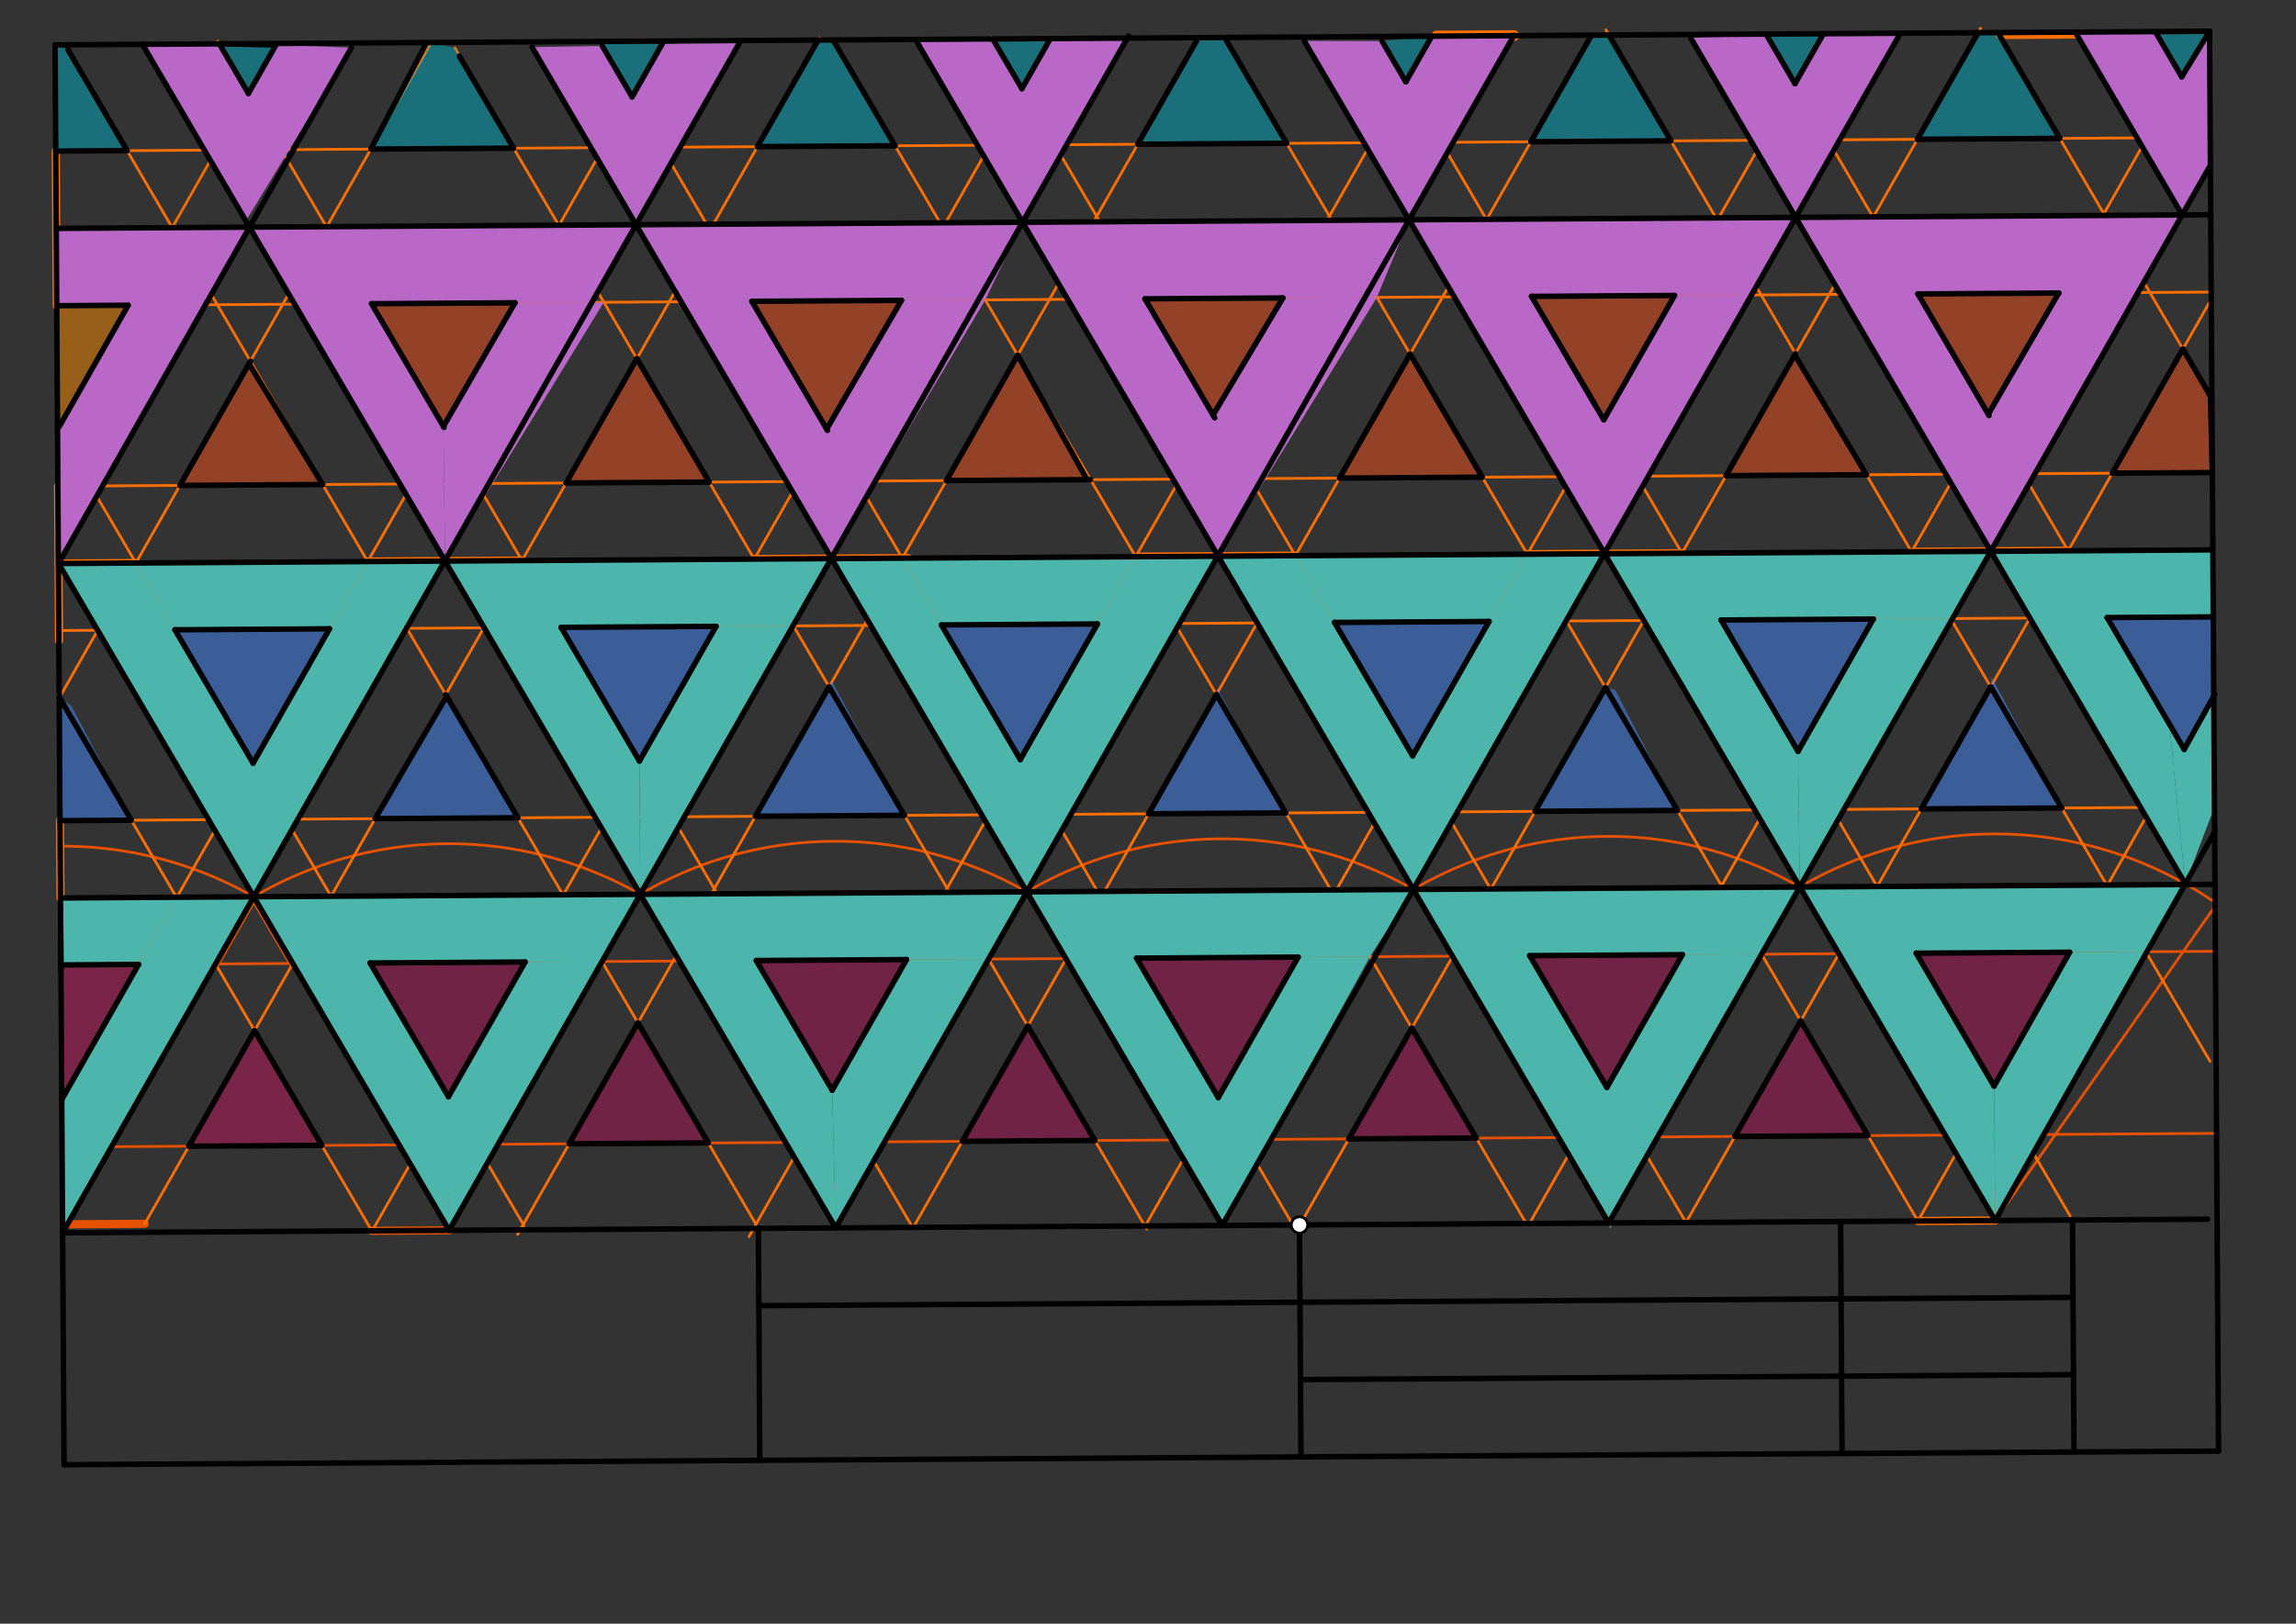 <svg xmlns="http://www.w3.org/2000/svg" class="svg--1it" height="100%" preserveAspectRatio="xMidYMid meet" viewBox="0 0 841.89 595.276" width="100%"><rect x="0" y="0" width="841.89" height="595.276" fill="#333333" stroke="none"/><defs><marker id="marker-arrow" markerHeight="16" markerUnits="userSpaceOnUse" markerWidth="24" orient="auto-start-reverse" refX="24" refY="4" viewBox="0 0 24 8"><path d="M 0 0 L 24 4 L 0 8 z" stroke="inherit"></path></marker></defs><g class="aux-layer--1FB"><g class="element--2qn"><path d="M 164.684 451.058 A 141.732 141.732 0 0 0 22.058 310.226" fill="none" stroke="#E65100" stroke-dasharray="none" stroke-linecap="round" stroke-width="1"></path></g><g class="element--2qn"><path d="M 306.414 450.161 A 141.732 141.732 0 0 0 22.955 451.955" fill="none" stroke="#E65100" stroke-dasharray="none" stroke-linecap="round" stroke-width="1"></path></g><g class="element--2qn"><path d="M 164.684 451.058 A 141.732 141.732 0 0 1 448.143 449.264" fill="none" stroke="#E65100" stroke-dasharray="none" stroke-linecap="round" stroke-width="1"></path></g><g class="element--2qn"><path d="M 306.414 450.161 A 141.732 141.732 0 0 1 589.873 448.367" fill="none" stroke="#E65100" stroke-dasharray="none" stroke-linecap="round" stroke-width="1"></path></g><g class="element--2qn"><path d="M 448.143 449.264 A 141.732 141.732 0 0 1 731.602 447.47" fill="none" stroke="#E65100" stroke-dasharray="none" stroke-linecap="round" stroke-width="1"></path></g><g class="element--2qn"><path d="M 589.873 448.367 A 141.732 141.732 0 0 1 811.785 330.599" fill="none" stroke="#E65100" stroke-dasharray="none" stroke-linecap="round" stroke-width="1"></path></g><g class="element--2qn"><line stroke="#E65100" stroke-dasharray="none" stroke-linecap="round" stroke-width="1" x1="164.684" x2="93.043" y1="451.058" y2="328.766"></line></g><g class="element--2qn"><line stroke="#E65100" stroke-dasharray="none" stroke-linecap="round" stroke-width="1" x1="22.955" x2="93.043" y1="451.955" y2="328.766"></line></g><g class="element--2qn"><line stroke="#E65100" stroke-dasharray="none" stroke-linecap="round" stroke-width="1" x1="234.772" x2="164.684" y1="327.869" y2="451.058"></line></g><g class="element--2qn"><line stroke="#E65100" stroke-dasharray="none" stroke-linecap="round" stroke-width="1" x1="234.772" x2="306.414" y1="327.869" y2="450.161"></line></g><g class="element--2qn"><line stroke="#E65100" stroke-dasharray="none" stroke-linecap="round" stroke-width="1" x1="376.502" x2="306.414" y1="326.972" y2="450.161"></line></g><g class="element--2qn"><line stroke="#E65100" stroke-dasharray="none" stroke-linecap="round" stroke-width="1" x1="448.143" x2="376.502" y1="449.264" y2="326.972"></line></g><g class="element--2qn"><line stroke="#E65100" stroke-dasharray="none" stroke-linecap="round" stroke-width="1" x1="448.143" x2="518.231" y1="449.264" y2="326.075"></line></g><g class="element--2qn"><line stroke="#E65100" stroke-dasharray="none" stroke-linecap="round" stroke-width="1" x1="518.231" x2="589.873" y1="326.075" y2="448.366"></line></g><g class="element--2qn"><line stroke="#E65100" stroke-dasharray="none" stroke-linecap="round" stroke-width="1" x1="589.873" x2="659.96" y1="448.366" y2="325.177"></line></g><g class="element--2qn"><line stroke="#E65100" stroke-dasharray="none" stroke-linecap="round" stroke-width="1" x1="731.602" x2="659.96" y1="447.47" y2="325.177"></line></g><g class="element--2qn"><line stroke="#E65100" stroke-dasharray="none" stroke-linecap="round" stroke-width="1" x1="731.602" x2="811.835" y1="447.47" y2="332.707"></line></g><g class="element--2qn"><line stroke="#E65100" stroke-dasharray="none" stroke-linecap="round" stroke-width="3" x1="93.043" x2="107.371" y1="328.766" y2="353.224"></line></g><g class="element--2qn"><line stroke="#E65100" stroke-dasharray="none" stroke-linecap="round" stroke-width="3" x1="24.724" x2="53.07" y1="448.846" y2="448.666"></line></g><g class="element--2qn"><line stroke="#E65100" stroke-dasharray="none" stroke-linecap="round" stroke-width="3" x1="93.043" x2="79.025" y1="328.766" y2="353.404"></line></g><g class="element--2qn"><line stroke="#E65100" stroke-dasharray="none" stroke-linecap="round" stroke-width="3" x1="164.684" x2="136.338" y1="451.058" y2="451.238"></line></g><g class="element--2qn"><line stroke="#E65100" stroke-dasharray="none" stroke-linecap="round" stroke-width="1" x1="24.724" x2="24.545" y1="448.846" y2="420.5"></line></g><g class="element--2qn"><line stroke="#E65100" stroke-dasharray="none" stroke-linecap="round" stroke-width="1" x1="24.545" x2="812.756" y1="420.5" y2="415.511"></line></g><g class="element--2qn"><line stroke="#E65100" stroke-dasharray="none" stroke-linecap="round" stroke-width="1" x1="79.025" x2="812.333" y1="353.404" y2="348.762"></line></g><g class="element--2qn"><line stroke="#E65100" stroke-dasharray="none" stroke-linecap="round" stroke-width="1" x1="79.025" x2="22.333" y1="353.404" y2="353.762"></line></g><g class="element--2qn"><line stroke="#FF6F00" stroke-dasharray="none" stroke-linecap="round" stroke-width="1" x1="304.929" x2="340.681" y1="204.796" y2="265.825"></line></g><g class="element--2qn"><line stroke="#FF6F00" stroke-dasharray="none" stroke-linecap="round" stroke-width="4" x1="555.097" x2="526.751" y1="13.063" y2="13.242"></line></g><g class="element--2qn"><line stroke="#FF6F00" stroke-dasharray="none" stroke-linecap="round" stroke-width="1" x1="555.097" x2="526.751" y1="13.063" y2="13.242"></line></g><g class="element--2qn"><line stroke="#FF6F00" stroke-dasharray="none" stroke-linecap="round" stroke-width="3" x1="21.47" x2="49.816" y1="206.59" y2="206.41"></line></g><g class="element--2qn"><line stroke="#FF6F00" stroke-dasharray="none" stroke-linecap="round" stroke-width="3" x1="163.199" x2="134.853" y1="205.693" y2="205.872"></line></g><g class="element--2qn"><line stroke="#FF6F00" stroke-dasharray="none" stroke-linecap="round" stroke-width="3" x1="163.064" x2="191.409" y1="205.694" y2="205.514"></line></g><g class="element--2qn"><line stroke="#FF6F00" stroke-dasharray="none" stroke-linecap="round" stroke-width="3" x1="304.929" x2="276.583" y1="204.796" y2="204.975"></line></g><g class="element--2qn"><line stroke="#FF6F00" stroke-dasharray="none" stroke-linecap="round" stroke-width="3" x1="304.793" x2="333.139" y1="204.796" y2="204.617"></line></g><g class="element--2qn"><line stroke="#FF6F00" stroke-dasharray="none" stroke-linecap="round" stroke-width="3" x1="446.657" x2="418.311" y1="203.899" y2="204.078"></line></g><g class="element--2qn"><line stroke="#FF6F00" stroke-dasharray="none" stroke-linecap="round" stroke-width="3" x1="446.657" x2="475.003" y1="203.899" y2="203.719"></line></g><g class="element--2qn"><line stroke="#FF6F00" stroke-dasharray="none" stroke-linecap="round" stroke-width="3" x1="588.387" x2="616.733" y1="203.002" y2="202.822"></line></g><g class="element--2qn"><line stroke="#FF6F00" stroke-dasharray="none" stroke-linecap="round" stroke-width="3" x1="588.387" x2="560.042" y1="203.002" y2="203.181"></line></g><g class="element--2qn"><line stroke="#FF6F00" stroke-dasharray="none" stroke-linecap="round" stroke-width="3" x1="729.982" x2="701.636" y1="202.105" y2="202.285"></line></g><g class="element--2qn"><line stroke="#FF6F00" stroke-dasharray="none" stroke-linecap="round" stroke-width="3" x1="729.982" x2="758.328" y1="202.105" y2="201.926"></line></g><g class="element--2qn"><line stroke="#FF6F00" stroke-dasharray="none" stroke-linecap="round" stroke-width="1" x1="53.07" x2="300.463" y1="448.666" y2="13.836"></line></g><g class="element--2qn"><line stroke="#FF6F00" stroke-dasharray="none" stroke-linecap="round" stroke-width="1" x1="136.338" x2="21.085" y1="451.238" y2="254.499"></line></g><g class="element--2qn"><line stroke="#FF6F00" stroke-dasharray="none" stroke-linecap="round" stroke-width="1" x1="49.816" x2="192.138" y1="206.41" y2="449.356"></line></g><g class="element--2qn"><line stroke="#FF6F00" stroke-dasharray="none" stroke-linecap="round" stroke-width="1" x1="49.816" x2="22.08" y1="206.41" y2="159.065"></line></g><g class="element--2qn"><line stroke="#FF6F00" stroke-dasharray="none" stroke-linecap="round" stroke-width="1" x1="134.853" x2="22.275" y1="205.872" y2="403.745"></line></g><g class="element--2qn"><line stroke="#FF6F00" stroke-dasharray="none" stroke-linecap="round" stroke-width="1" x1="134.853" x2="242.802" y1="205.872" y2="16.136"></line></g><g class="element--2qn"><line stroke="#FF6F00" stroke-dasharray="none" stroke-linecap="round" stroke-width="1" x1="134.853" x2="276.924" y1="205.872" y2="448.388"></line></g><g class="element--2qn"><line stroke="#FF6F00" stroke-dasharray="none" stroke-linecap="round" stroke-width="1" x1="134.853" x2="24.985" y1="205.872" y2="18.326"></line></g><g class="element--2qn"><line stroke="#FF6F00" stroke-dasharray="none" stroke-linecap="round" stroke-width="1" x1="276.583" x2="420.466" y1="204.975" y2="450.585"></line></g><g class="element--2qn"><line stroke="#FF6F00" stroke-dasharray="none" stroke-linecap="round" stroke-width="1" x1="276.583" x2="166.787" y1="204.975" y2="17.553"></line></g><g class="element--2qn"><line stroke="#FF6F00" stroke-dasharray="none" stroke-linecap="round" stroke-width="1" x1="191.409" x2="334.121" y1="205.514" y2="449.123"></line></g><g class="element--2qn"><line stroke="#FF6F00" stroke-dasharray="none" stroke-linecap="round" stroke-width="1" x1="191.409" x2="79.885" y1="205.514" y2="15.142"></line></g><g class="element--2qn"><line stroke="#FF6F00" stroke-dasharray="none" stroke-linecap="round" stroke-width="1" x1="330.849" x2="189.785" y1="204.632" y2="452.571"></line></g><g class="element--2qn"><line stroke="#FF6F00" stroke-dasharray="none" stroke-linecap="round" stroke-width="1" x1="330.849" x2="438.86" y1="204.632" y2="14.786"></line></g><g class="element--2qn"><line stroke="#FF6F00" stroke-dasharray="none" stroke-linecap="round" stroke-width="1" x1="276.583" x2="136.221" y1="204.975" y2="451.681"></line></g><g class="element--2qn"><line stroke="#FF6F00" stroke-dasharray="none" stroke-linecap="round" stroke-width="1" x1="276.583" x2="385.384" y1="204.975" y2="13.741"></line></g><g class="element--2qn"><line stroke="#FF6F00" stroke-dasharray="none" stroke-linecap="round" stroke-width="1" x1="49.816" x2="158.146" y1="206.41" y2="15.636"></line></g><g class="element--2qn"><line stroke="#FF6F00" stroke-dasharray="none" stroke-linecap="round" stroke-width="1" x1="49.816" x2="22.497" y1="206.41" y2="254.519"></line></g><g class="element--2qn"><line stroke="#FF6F00" stroke-dasharray="none" stroke-linecap="round" stroke-width="1" x1="416.436" x2="305.683" y1="204.09" y2="15.035"></line></g><g class="element--2qn"><line stroke="#FF6F00" stroke-dasharray="none" stroke-linecap="round" stroke-width="1" x1="416.436" x2="559.224" y1="204.09" y2="447.828"></line></g><g class="element--2qn"><line stroke="#FF6F00" stroke-dasharray="none" stroke-linecap="round" stroke-width="1" x1="475.003" x2="618.241" y1="203.719" y2="448.225"></line></g><g class="element--2qn"><line stroke="#FF6F00" stroke-dasharray="none" stroke-linecap="round" stroke-width="1" x1="475.003" x2="363.59" y1="203.719" y2="13.538"></line></g><g class="element--2qn"><line stroke="#FF6F00" stroke-dasharray="none" stroke-linecap="round" stroke-width="1" x1="416.436" x2="525.026" y1="204.09" y2="13.226"></line></g><g class="element--2qn"><line stroke="#FF6F00" stroke-dasharray="none" stroke-linecap="round" stroke-width="1" x1="416.436" x2="274.634" y1="204.09" y2="453.327"></line></g><g class="element--2qn"><line stroke="#FF6F00" stroke-dasharray="none" stroke-linecap="round" stroke-width="1" x1="330.849" x2="473.247" y1="204.632" y2="447.706"></line></g><g class="element--2qn"><line stroke="#FF6F00" stroke-dasharray="none" stroke-linecap="round" stroke-width="1" x1="330.849" x2="220.839" y1="204.632" y2="16.844"></line></g><g class="element--2qn"><line stroke="#FF6F00" stroke-dasharray="none" stroke-linecap="round" stroke-width="1" x1="35.812" x2="811.557" y1="231.072" y2="226.162"></line></g><g class="element--2qn"><line stroke="#FF6F00" stroke-dasharray="none" stroke-linecap="round" stroke-width="1" x1="103.609" x2="21.557" y1="230.643" y2="231.162"></line></g><g class="element--2qn"><line stroke="#FF6F00" stroke-dasharray="none" stroke-linecap="round" stroke-width="1" x1="475.003" x2="335.081" y1="203.719" y2="449.652"></line></g><g class="element--2qn"><line stroke="#FF6F00" stroke-dasharray="none" stroke-linecap="round" stroke-width="1" x1="475.003" x2="583.14" y1="203.719" y2="13.652"></line></g><g class="element--2qn"><line stroke="#FF6F00" stroke-dasharray="none" stroke-linecap="round" stroke-width="1" x1="560.042" x2="668.835" y1="203.181" y2="11.961"></line></g><g class="element--2qn"><line stroke="#FF6F00" stroke-dasharray="none" stroke-linecap="round" stroke-width="1" x1="560.042" x2="420.134" y1="203.181" y2="449.089"></line></g><g class="element--2qn"><line stroke="#FF6F00" stroke-dasharray="none" stroke-linecap="round" stroke-width="1" x1="560.042" x2="449.385" y1="203.181" y2="14.291"></line></g><g class="element--2qn"><line stroke="#FF6F00" stroke-dasharray="none" stroke-linecap="round" stroke-width="1" x1="560.042" x2="703.525" y1="203.181" y2="448.107"></line></g><g class="element--2qn"><line stroke="#FF6F00" stroke-dasharray="none" stroke-linecap="round" stroke-width="1" x1="616.733" x2="506.75" y1="202.822" y2="15.08"></line></g><g class="element--2qn"><line stroke="#FF6F00" stroke-dasharray="none" stroke-linecap="round" stroke-width="1" x1="616.733" x2="759.047" y1="202.822" y2="445.753"></line></g><g class="element--2qn"><line stroke="#FF6F00" stroke-dasharray="none" stroke-linecap="round" stroke-width="1" x1="701.078" x2="588.846" y1="202.545" y2="10.963"></line></g><g class="element--2qn"><line stroke="#FF6F00" stroke-dasharray="none" stroke-linecap="round" stroke-width="1" x1="700.929" x2="810.381" y1="202.289" y2="389.124"></line></g><g class="element--2qn"><line stroke="#FF6F00" stroke-dasharray="none" stroke-linecap="round" stroke-width="1" x1="616.733" x2="726.248" y1="202.822" y2="10.334"></line></g><g class="element--2qn"><line stroke="#FF6F00" stroke-dasharray="none" stroke-linecap="round" stroke-width="1" x1="616.733" x2="477.833" y1="202.822" y2="446.96"></line></g><g class="element--2qn"><line stroke="#FF6F00" stroke-dasharray="none" stroke-linecap="round" stroke-width="1" x1="700.929" x2="809.129" y1="202.289" y2="12.111"></line></g><g class="element--2qn"><line stroke="#FF6F00" stroke-dasharray="none" stroke-linecap="round" stroke-width="1" x1="700.929" x2="560.628" y1="202.289" y2="448.889"></line></g><g class="element--2qn"><line stroke="#FF6F00" stroke-dasharray="none" stroke-linecap="round" stroke-width="1" x1="758.328" x2="810.049" y1="201.926" y2="111.019"></line></g><g class="element--2qn"><line stroke="#FF6F00" stroke-dasharray="none" stroke-linecap="round" stroke-width="1" x1="758.328" x2="618.35" y1="201.926" y2="447.956"></line></g><g class="element--2qn"><line stroke="#FF6F00" stroke-dasharray="none" stroke-linecap="round" stroke-width="1" x1="758.328" x2="647.759" y1="201.926" y2="12.827"></line></g><g class="element--2qn"><line stroke="#FF6F00" stroke-dasharray="none" stroke-linecap="round" stroke-width="1" x1="758.328" x2="811.29" y1="201.926" y2="292.504"></line></g><g class="element--2qn"><line stroke="#FF6F00" stroke-dasharray="none" stroke-linecap="round" stroke-width="3" x1="761.455" x2="733.109" y1="12.642" y2="12.822"></line></g><g class="element--2qn"><line stroke="#FF6F00" stroke-dasharray="none" stroke-linecap="round" stroke-width="1" x1="733.109" x2="810.511" y1="12.822" y2="145.197"></line></g><g class="element--2qn"><line stroke="#FF6F00" stroke-dasharray="none" stroke-linecap="round" stroke-width="3" x1="21.47" x2="21.29" y1="206.59" y2="178.244"></line></g><g class="element--2qn"><line stroke="#FF6F00" stroke-dasharray="none" stroke-linecap="round" stroke-width="3" x1="20.624" x2="20.445" y1="83.731" y2="55.386"></line></g><g class="element--2qn"><line stroke="#FF6F00" stroke-dasharray="none" stroke-linecap="round" stroke-width="3" x1="22.178" x2="21.999" y1="329.214" y2="300.868"></line></g><g class="element--2qn"><line stroke="#FF6F00" stroke-dasharray="none" stroke-linecap="round" stroke-width="3" x1="21.47" x2="21.649" y1="206.59" y2="234.936"></line></g><g class="element--2qn"><line stroke="#FF6F00" stroke-dasharray="none" stroke-linecap="round" stroke-width="3" x1="20.624" x2="20.804" y1="83.731" y2="112.077"></line></g><g class="element--2qn"><line stroke="#FF6F00" stroke-dasharray="none" stroke-linecap="round" stroke-width="1" x1="21.999" x2="811.999" y1="300.868" y2="295.868"></line></g><g class="element--2qn"><line stroke="#FF6F00" stroke-dasharray="none" stroke-linecap="round" stroke-width="1" x1="21.29" x2="811.222" y1="178.244" y2="173.244"></line></g><g class="element--2qn"><line stroke="#FF6F00" stroke-dasharray="none" stroke-linecap="round" stroke-width="1" x1="20.804" x2="810.804" y1="112.077" y2="107.077"></line></g><g class="element--2qn"><line stroke="#FF6F00" stroke-dasharray="none" stroke-linecap="round" stroke-width="1" x1="20.445" x2="810.445" y1="55.386" y2="50.386"></line></g><g class="element--2qn"><line stroke="#FF6F00" stroke-dasharray="none" stroke-linecap="round" stroke-width="3" x1="731.602" x2="703.256" y1="447.47" y2="447.65"></line></g><g class="element--2qn"><line stroke="#FF6F00" stroke-dasharray="none" stroke-linecap="round" stroke-width="1" x1="703.257" x2="811.169" y1="447.65" y2="256.522"></line></g><g class="element--2qn"><line stroke="#EF6C00" stroke-dasharray="none" stroke-linecap="round" stroke-width="1" x1="46.988" x2="101.192" y1="111.912" y2="16.457"></line></g><g class="element--2qn"><line stroke="#EF6C00" stroke-dasharray="none" stroke-linecap="round" stroke-width="1" x1="46.988" x2="21.756" y1="111.912" y2="156.346"></line></g><g class="element--2qn"><line stroke="#EF6C00" stroke-dasharray="none" stroke-linecap="round" stroke-width="1" x1="790.361" x2="810.333" y1="11.712" y2="45.868"></line></g></g><g class="main-layer--3Vd"><g class="element--2qn"><g fill="#448aff" opacity="0.5"><path d="M 92.8 279.786 L 120.822 230.534 L 64.158 230.892 L 64.158 230.892 L 64.158 230.892 L 90.281 278.927 Z" stroke="none"></path></g></g><g class="element--2qn"><g fill="#448aff" opacity="0.5"><path d="M 163.759 255.214 L 137.575 300.137 L 189.881 299.806 L 163.759 255.214 Z" stroke="none"></path></g></g><g class="element--2qn"><g fill="#448aff" opacity="0.5"><path d="M 205.751 229.996 L 234.463 279.007 L 262.552 229.637 L 206.948 226.927 Z" stroke="none"></path></g></g><g class="element--2qn"><g fill="#448aff" opacity="0.5"><path d="M 345.191 229.114 L 374.111 278.481 L 402.405 228.751 L 345.191 229.114 Z" stroke="none"></path></g></g><g class="element--2qn"><g fill="#448aff" opacity="0.5"><path d="M 489.345 228.201 L 517.989 277.095 L 546.011 227.843 L 485.615 225.594 Z" stroke="none"></path></g></g><g class="element--2qn"><g fill="#448aff" opacity="0.5"><path d="M 631.075 227.304 L 659.293 275.471 L 686.898 226.951 L 630.281 226.927 Z" stroke="none"></path></g></g><g class="element--2qn"><g fill="#448aff" opacity="0.5"><path d="M 730.166 252.197 L 704.493 296.549 L 755.957 296.223 L 730.281 248.26 Z" stroke="none"></path></g></g><g class="element--2qn"><g fill="#448aff" opacity="0.5"><path d="M 772.643 226.408 L 800.893 274.723 L 811.741 255.206 L 811.557 226.162 L 772.643 226.408 Z" stroke="none"></path></g></g><g class="element--2qn"><g fill="#448aff" opacity="0.5"><path d="M 588.698 252.098 L 562.899 297.445 L 615.07 297.115 L 592.281 252.927 Z" stroke="none"></path></g></g><g class="element--2qn"><g fill="#448aff" opacity="0.5"><path d="M 446.041 254.625 L 421.168 298.342 L 471.464 298.023 L 446.281 252.26 Z" stroke="none"></path></g></g><g class="element--2qn"><g fill="#448aff" opacity="0.5"><path d="M 304.013 251.799 L 277.014 299.254 L 331.611 298.909 L 304.948 249.594 Z" stroke="none"></path></g></g><g class="element--2qn"><g fill="#448aff" opacity="0.5"><path d="M 21.719 255.581 L 21.999 300.868 L 48.152 300.703 L 26.281 258.927 Z" stroke="none"></path></g></g><g class="element--2qn"><g fill="#AD1457" opacity="0.5"><path d="M 135.717 353.045 L 192.544 352.685 L 192.544 352.685 L 164.442 402.079 L 135.717 353.045 Z" stroke="none"></path></g></g><g class="element--2qn"><g fill="#AD1457" opacity="0.5"><path d="M 233.925 374.989 L 208.695 419.334 L 259.715 419.012 L 233.925 374.989 Z" stroke="none"></path></g></g><g class="element--2qn"><g fill="#AD1457" opacity="0.5"><path d="M 277.311 352.149 L 305.156 399.68 L 332.397 351.8 L 277.311 352.149 Z" stroke="none"></path></g></g><g class="element--2qn"><g fill="#AD1457" opacity="0.5"><path d="M 376.881 376.184 L 352.85 418.422 L 401.444 418.114 L 376.881 376.184 Z" stroke="none"></path></g></g><g class="element--2qn"><g fill="#AD1457" opacity="0.5"><path d="M 416.75 351.266 L 446.701 402.393 L 476.003 350.891 L 416.75 351.266 Z" stroke="none"></path></g></g><g class="element--2qn"><g fill="#AD1457" opacity="0.5"><path d="M 517.683 376.918 L 494.58 417.525 L 541.298 417.229 L 517.683 376.918 Z" stroke="none"></path></g></g><g class="element--2qn"><g fill="#AD1457" opacity="0.5"><path d="M 560.905 350.354 L 589.205 398.661 L 616.89 349.999 L 560.905 350.354 Z" stroke="none"></path></g></g><g class="element--2qn"><g fill="#AD1457" opacity="0.5"><path d="M 660.272 374.273 L 636.173 416.629 L 684.904 416.32 L 660.272 374.273 Z" stroke="none"></path></g></g><g class="element--2qn"><g fill="#AD1457" opacity="0.5"><path d="M 702.635 349.457 L 731.183 398.189 L 758.899 349.101 L 702.635 349.457 Z" stroke="none"></path></g></g><g class="element--2qn"><g fill="#F4511E" opacity="0.5"><path d="M 65.97 177.961 L 91.301 133.354 L 118.308 177.63 L 65.97 177.961 Z" stroke="none"></path></g></g><g class="element--2qn"><g fill="#F4511E" opacity="0.5"><path d="M 136.244 111.347 L 188.822 111.014 L 162.591 156.321 L 136.244 111.347 Z" stroke="none"></path></g></g><g class="element--2qn"><g fill="#F4511E" opacity="0.5"><path d="M 233.534 131.491 L 207.596 177.065 L 260.038 176.733 L 233.534 131.491 Z" stroke="none"></path></g></g><g class="element--2qn"><g fill="#F4511E" opacity="0.5"><path d="M 275.684 110.464 L 303.122 157.301 L 330.551 110.117 L 275.684 110.464 Z" stroke="none"></path></g></g><g class="element--2qn"><g fill="#F4511E" opacity="0.5"><path d="M 373.173 130.241 L 347.035 176.182 L 398.583 175.856 L 373.173 130.241 Z" stroke="none"></path></g></g><g class="element--2qn"><g fill="#F4511E" opacity="0.5"><path d="M 419.838 109.552 L 444.799 152.161 L 470.405 109.232 L 420.438 109.547 Z" stroke="none"></path></g></g><g class="element--2qn"><g fill="#F4511E" opacity="0.5"><path d="M 517.056 129.805 L 491.189 175.27 L 543.496 174.939 L 517.056 129.805 Z" stroke="none"></path></g></g><g class="element--2qn"><g fill="#F4511E" opacity="0.5"><path d="M 561.568 108.655 L 588.72 152.774 L 614.01 108.323 L 561.568 108.655 Z" stroke="none"></path></g></g><g class="element--2qn"><g fill="#F4511E" opacity="0.5"><path d="M 658.112 130.093 L 632.919 174.373 L 684.384 174.047 L 658.112 130.093 Z" stroke="none"></path></g></g><g class="element--2qn"><g fill="#F4511E" opacity="0.5"><path d="M 703.266 107.758 L 729.053 151.86 L 754.898 107.431 L 703.266 107.758 Z" stroke="none"></path></g></g><g class="element--2qn"><g fill="#F4511E" opacity="0.5"><path d="M 800.421 127.941 L 774.514 173.477 L 811.222 173.244 L 810.511 145.197 L 800.421 127.941 Z" stroke="none"></path></g></g><g class="element--2qn"><g fill="#00ACC1" opacity="0.5"><path d="M 46.598 55.22 L 20.445 55.386 L 20.198 16.449 L 24.995 18.343 L 46.598 55.22 Z" stroke="none"></path></g></g><g class="element--2qn"><g fill="#00ACC1" opacity="0.5"><path d="M 80.428 16.067 L 91.084 34.258 L 101.192 16.457 L 80.428 16.067 Z" stroke="none"></path></g></g><g class="element--2qn"><g fill="#00ACC1" opacity="0.5"><path d="M 135.99 54.654 L 188.328 54.323 L 166.787 17.553 L 158.146 15.636 L 136.438 54.547 Z" stroke="none"></path></g></g><g class="element--2qn"><g fill="#00ACC1" opacity="0.5"><path d="M 231.777 35.515 L 220.423 15.181 L 242.802 16.136 L 231.777 35.515 Z" stroke="none"></path></g></g><g class="element--2qn"><g fill="#00ACC1" opacity="0.5"><path d="M 277.75 53.757 L 299.984 14.678 L 305.683 15.035 L 328.18 53.438 L 277.75 53.757 Z" stroke="none"></path></g></g><g class="element--2qn"><g fill="#00ACC1" opacity="0.5"><path d="M 364.021 14.272 L 374.705 32.51 L 385.157 14.139 L 364.021 14.272 Z" stroke="none"></path></g></g><g class="element--2qn"><g fill="#00ACC1" opacity="0.5"><path d="M 417.19 52.875 L 471.786 52.529 L 449.385 14.291 L 438.86 14.786 L 417.19 52.875 Z" stroke="none"></path></g></g><g class="element--2qn"><g fill="#00ACC1" opacity="0.5"><path d="M 506.75 15.08 L 515.487 29.993 L 525.011 13.253 L 506.75 15.08 Z" stroke="none"></path></g></g><g class="element--2qn"><g fill="#00ACC1" opacity="0.5"><path d="M 583.14 13.652 L 561.344 51.962 L 612.674 51.637 L 589.947 12.842 L 583.14 13.652 Z" stroke="none"></path></g></g><g class="element--2qn"><g fill="#00ACC1" opacity="0.5"><path d="M 647.759 12.827 L 658.191 30.668 L 668.616 12.345 L 647.759 12.827 Z" stroke="none"></path></g></g><g class="element--2qn"><g fill="#00ACC1" opacity="0.5"><path d="M 725.308 11.986 L 703.074 51.065 L 755.278 50.735 L 733.109 12.822 L 725.308 11.986 Z" stroke="none"></path></g></g><g class="element--2qn"><g fill="#00ACC1" opacity="0.5"><path d="M 790.361 11.712 L 799.989 28.177 L 810.198 11.449 L 790.361 11.712 Z" stroke="none"></path></g></g><g class="element--2qn"><g fill="#C2185B" opacity="0.5"><path d="M 93.353 377.862 L 117.985 419.909 L 69.256 420.217 L 93.353 377.862 Z" stroke="none"></path></g></g><g class="element--2qn"><g fill="#C2185B" opacity="0.5"><path d="M 50.815 353.582 L 22.333 353.762 L 23.425 401.723 L 50.815 353.582 Z" stroke="none"></path></g></g><g class="element--2qn"><g fill="#FB8C00" opacity="0.5"><path d="M 21.756 156.346 L 46.988 111.912 L 20.804 112.077 L 21.756 156.346 Z" stroke="none"></path></g></g><g class="element--2qn"><g fill="#4DB6AC" opacity="1"><path d="M 22.955 451.955 L 93.043 328.766 L 64.765 329.062 L 50.815 353.582 L 23.425 401.723 L 22.955 451.955 Z" stroke="none"></path></g></g><g class="element--2qn"><g fill="#4DB6AC" opacity="1"><path d="M 50.815 353.582 L 22.333 353.762 L 22.178 329.214 L 64.765 329.062 L 50.815 353.582 Z" stroke="none"></path></g></g><g class="element--2qn"><g fill="#4DB6AC" opacity="1"><path d="M 93.043 328.766 L 21.47 206.59 L 49.816 206.41 L 64.158 230.892 L 92.8 279.786 L 134.853 205.872 L 163.199 205.693 L 93.043 328.766 Z" stroke="none"></path></g></g><g class="element--2qn"><g fill="#4DB6AC" opacity="1"><path d="M 49.816 206.41 L 64.158 230.892 L 120.822 230.534 L 134.853 205.872 L 49.816 206.41 Z" stroke="none"></path></g></g><g class="element--2qn"><g fill="#4DB6AC" opacity="1"><path d="M 93.043 328.766 L 164.684 451.058 L 164.442 402.079 L 135.717 353.045 L 121.389 328.586 L 234.772 327.869 L 220.755 352.507 L 192.544 352.685 L 135.717 353.045 L 121.389 328.586 L 93.043 328.766 Z" stroke="none"></path></g></g><g class="element--2qn"><g fill="#4DB6AC" opacity="1"><path d="M 162.438 440.547 L 164.442 402.079 L 192.544 352.685 L 220.755 352.507 L 162.438 440.547 Z" stroke="none"></path></g></g><g class="element--2qn"><g fill="#4DB6AC" opacity="1"><path d="M 164.684 451.058 L 234.772 327.869 L 164.442 402.079 L 164.684 451.058 Z" stroke="none"></path></g></g><g class="element--2qn"><g fill="#4DB6AC" opacity="1"><path d="M 163.199 205.693 L 234.772 327.869 L 234.463 279.007 L 205.751 229.996 L 290.925 229.457 L 304.929 204.796 L 163.199 205.693 Z" stroke="none"></path></g></g><g class="element--2qn"><g fill="#4DB6AC" opacity="1"><path d="M 234.772 327.869 L 234.463 279.007 L 262.552 229.637 L 290.925 229.457 L 234.772 327.869 Z" stroke="none"></path></g></g><g class="element--2qn"><g fill="#4DB6AC" opacity="1"><path d="M 234.772 327.869 L 306.414 450.161 L 305.156 399.68 L 277.311 352.149 L 362.484 351.609 L 376.502 326.972 L 234.772 327.869 Z" stroke="none"></path></g></g><g class="element--2qn"><g fill="#4DB6AC" opacity="1"><path d="M 305.156 399.68 L 306.414 450.161 L 362.484 351.609 L 332.397 351.8 L 305.156 399.68 Z" stroke="none"></path></g></g><g class="element--2qn"><g fill="#4DB6AC" opacity="1"><path d="M 376.502 326.972 L 304.929 204.796 L 330.849 204.632 L 345.191 229.114 L 374.111 278.481 L 416.436 204.09 L 446.657 203.899 L 376.502 326.972 Z" stroke="none"></path></g></g><g class="element--2qn"><g fill="#4DB6AC" opacity="1"><path d="M 345.191 229.114 L 330.849 204.632 L 416.436 204.09 L 402.405 228.751 L 345.191 229.114 Z" stroke="none"></path></g></g><g class="element--2qn"><g fill="#4DB6AC" opacity="1"><path d="M 376.502 326.972 L 448.143 449.264 L 446.701 402.393 L 416.75 351.266 L 502.338 350.724 L 518.231 326.075 L 376.502 326.972 Z" stroke="none"></path></g></g><g class="element--2qn"><g fill="#4DB6AC" opacity="1"><path d="M 376.502 326.972 L 448.143 449.264 L 446.701 402.393 L 376.502 326.972 Z" stroke="none"></path></g></g><g class="element--2qn"><g fill="#4DB6AC" opacity="1"><path d="M 445.438 437.547 L 446.701 402.393 L 476.003 350.891 L 502.338 350.724 L 448.143 449.264 L 444.438 437.547 Z" stroke="none"></path></g></g><g class="element--2qn"><g fill="#4DB6AC" opacity="1"><path d="M 518.231 326.075 L 446.657 203.899 L 475.003 203.719 L 517.989 277.095 L 560.042 203.181 L 588.387 203.002 L 518.231 326.075 Z" stroke="none"></path></g></g><g class="element--2qn"><g fill="#4DB6AC" opacity="1"><path d="M 475.003 203.719 L 489.345 228.201 L 546.011 227.843 L 560.042 203.181 L 475.003 203.719 Z" stroke="none"></path></g></g><g class="element--2qn"><g fill="#4DB6AC" opacity="1"><path d="M 518.231 326.075 L 589.873 448.366 L 589.205 398.661 L 560.905 350.354 L 645.944 349.815 L 659.96 325.177 L 518.231 326.075 Z" stroke="none"></path></g></g><g class="element--2qn"><g fill="#4DB6AC" opacity="1"><path d="M 589.205 398.661 L 592.3 444.1 L 645.944 349.815 L 616.89 349.999 L 589.438 396.547 Z" stroke="none"></path></g></g><g class="element--2qn"><g fill="#4DB6AC" opacity="1"><path d="M 589.873 448.366 L 589.205 398.661 L 578.775 416.992 L 599.866 416.859 L 590.438 450.547 Z" stroke="none"></path></g></g><g class="element--2qn"><g fill="#4DB6AC" opacity="1"><path d="M 592.3 444.1 L 603.89 423.729 L 589.205 398.661 L 571.52 417.038 L 592.3 444.1 Z" stroke="none"></path></g></g><g class="element--2qn"><g fill="#4DB6AC" opacity="1"><path d="M 588.387 203.002 L 659.96 325.177 L 659.293 275.471 L 631.075 227.304 L 715.271 226.771 L 729.982 202.105 L 588.387 203.002 Z" stroke="none"></path></g></g><g class="element--2qn"><g fill="#4DB6AC" opacity="1"><path d="M 659.293 275.471 L 659.96 325.177 L 715.271 226.771 L 686.898 226.951 L 659.293 275.471 Z" stroke="none"></path></g></g><g class="element--2qn"><g fill="#4DB6AC" opacity="1"><path d="M 659.96 325.177 L 731.602 447.47 L 731.183 398.189 L 702.635 349.457 L 786.83 348.924 L 801.285 324.051 L 659.96 325.177 Z" stroke="none"></path></g></g><g class="element--2qn"><g fill="#4DB6AC" opacity="1"><path d="M 731.183 398.189 L 731.602 447.47 L 786.83 348.924 L 758.899 349.101 L 731.183 398.189 Z" stroke="none"></path></g></g><g class="element--2qn"><g fill="#4DB6AC" opacity="1"><path d="M 729.982 202.105 L 801.285 324.051 L 795.49 265.481 L 772.643 226.408 L 811.557 226.162 L 811.402 201.59 L 729.982 202.105 Z" stroke="none"></path></g></g><g class="element--2qn"><g fill="#4DB6AC" opacity="1"><path d="M 801.285 324.051 L 795.49 265.481 L 800.893 274.723 L 811.741 255.206 L 811.999 295.868 L 801.285 324.051 Z" stroke="none"></path></g></g><g class="element--2qn"><g fill="#BA68C8" opacity="1"><path d="M 91.489 83.283 L 21.47 206.59 L 21.756 156.346 L 46.988 111.912 L 20.804 112.077 L 20.624 83.731 L 91.489 83.283 Z" stroke="none"></path></g></g><g class="element--2qn"><g fill="#BA68C8" opacity="1"><path d="M 91.489 83.283 L 52.217 16.246 L 80.428 16.067 L 91.084 34.258 L 101.192 16.457 L 128.863 17.466 L 90.438 80.547 Z" stroke="none"></path></g></g><g class="element--2qn"><g fill="#BA68C8" opacity="1"><path d="M 91.489 83.283 L 163.199 205.693 L 162.591 156.321 L 136.244 111.347 L 217.032 110.835 L 233.218 82.386 L 91.489 83.283 Z" stroke="none"></path></g></g><g class="element--2qn"><g fill="#BA68C8" opacity="1"><path d="M 163.199 205.693 L 162.591 156.321 L 188.822 111.014 L 221.417 110.808 L 163.199 205.693 Z" stroke="none"></path></g></g><g class="element--2qn"><g fill="#BA68C8" opacity="1"><path d="M 233.218 82.386 L 195.072 17.27 L 220.839 16.844 L 231.777 35.515 L 242.802 16.136 L 271.638 14.857 L 233.218 82.386 Z" stroke="none"></path></g></g><g class="element--2qn"><g fill="#BA68C8" opacity="1"><path d="M 233.218 82.386 L 304.929 204.796 L 303.122 157.301 L 275.684 110.464 L 330.551 110.117 L 374.947 81.489 L 330.551 110.117 L 361.27 109.923 L 374.947 81.489 L 233.218 82.386 Z" stroke="none"></path></g></g><g class="element--2qn"><g fill="#BA68C8" opacity="1"><path d="M 288.384 176.553 L 303.122 157.301 L 330.551 110.117 L 361.27 109.923 L 304.929 204.796 L 288.384 176.553 Z" stroke="none"></path></g></g><g class="element--2qn"><g fill="#BA68C8" opacity="1"><path d="M 374.947 81.489 L 335.675 14.452 L 364.021 14.272 L 374.705 32.51 L 385.157 14.139 L 413.368 13.96 L 374.947 81.489 Z" stroke="none"></path></g></g><g class="element--2qn"><g fill="#BA68C8" opacity="1"><path d="M 374.947 81.489 L 446.657 203.899 L 444.799 152.161 L 419.838 109.552 L 470.405 109.232 L 504.876 109.014 L 516.677 80.592 L 374.947 81.489 Z" stroke="none"></path></g></g><g class="element--2qn"><g fill="#BA68C8" opacity="1"><path d="M 432.622 175.64 L 444.799 152.161 L 470.405 109.232 L 504.876 109.014 L 446.657 203.899 L 432.622 175.64 Z" stroke="none"></path></g></g><g class="element--2qn"><g fill="#BA68C8" opacity="1"><path d="M 516.677 80.592 L 478.257 15.008 L 506.75 15.08 L 515.487 29.993 L 525.011 13.253 L 555.097 13.063 L 516.677 80.592 Z" stroke="none"></path></g></g><g class="element--2qn"><g fill="#BA68C8" opacity="1"><path d="M 516.677 80.592 L 588.387 203.002 L 588.72 152.774 L 561.568 108.655 L 642.221 108.144 L 658.407 79.695 L 516.677 80.592 Z" stroke="none"></path></g></g><g class="element--2qn"><g fill="#BA68C8" opacity="1"><path d="M 571.842 174.759 L 588.72 152.774 L 614.01 108.323 L 631.435 108.213 L 642.221 108.144 L 588.387 203.002 L 571.842 174.759 Z" stroke="none"></path></g></g><g class="element--2qn"><g fill="#BA68C8" opacity="1"><path d="M 658.407 79.695 L 619.933 13.895 L 647.759 12.827 L 658.191 30.668 L 668.616 12.345 L 696.469 12.794 L 658.407 79.695 Z" stroke="none"></path></g></g><g class="element--2qn"><g fill="#BA68C8" opacity="1"><path d="M 658.407 79.695 L 729.982 202.105 L 729.053 151.86 L 703.266 107.758 L 783.951 107.247 L 800.137 78.798 L 658.407 79.695 Z" stroke="none"></path></g></g><g class="element--2qn"><g fill="#BA68C8" opacity="1"><path d="M 717.115 173.84 L 771.434 78.366 L 800.137 78.798 L 729.982 202.105 L 717.115 173.84 Z" stroke="none"></path></g></g><g class="element--2qn"><g fill="#BA68C8" opacity="1"><path d="M 800.137 78.798 L 761.455 12.642 L 790.361 11.712 L 799.989 28.177 L 810.198 11.449 L 810.099 61.288 L 800.137 78.798 Z" stroke="none"></path></g></g><g class="element--2qn"><line stroke="#000000" stroke-dasharray="none" stroke-linecap="round" stroke-width="2" x1="23.493" x2="813.493" y1="536.993" y2="531.993"></line></g><g class="element--2qn"><line stroke="#000000" stroke-dasharray="none" stroke-linecap="round" stroke-width="2" x1="23.493" x2="20.198" y1="536.993" y2="16.449"></line></g><g class="element--2qn"><line stroke="#000000" stroke-dasharray="none" stroke-linecap="round" stroke-width="2" x1="813.493" x2="810.198" y1="531.993" y2="11.449"></line></g><g class="element--2qn"><line stroke="#000000" stroke-dasharray="none" stroke-linecap="round" stroke-width="2" x1="20.198" x2="810.198" y1="16.449" y2="11.449"></line></g><g class="element--2qn"><line stroke="#000000" stroke-dasharray="none" stroke-linecap="round" stroke-width="2" x1="757.97" x2="22.955" y1="447.303" y2="451.955"></line></g><g class="element--2qn"><line stroke="#000000" stroke-dasharray="none" stroke-linecap="round" stroke-width="2" x1="757.97" x2="809.506" y1="447.303" y2="446.977"></line></g><g class="element--2qn"><line stroke="#000000" stroke-dasharray="none" stroke-linecap="round" stroke-width="2" x1="675.062" x2="675.448" y1="471.876" y2="532.867"></line></g><g class="element--2qn"><line stroke="#000000" stroke-dasharray="none" stroke-linecap="round" stroke-width="2" x1="675.062" x2="674.91" y1="471.876" y2="447.829"></line></g><g class="element--2qn"><line stroke="#000000" stroke-dasharray="none" stroke-linecap="round" stroke-width="2" x1="760.1" x2="760.486" y1="471.337" y2="532.329"></line></g><g class="element--2qn"><line stroke="#000000" stroke-dasharray="none" stroke-linecap="round" stroke-width="2" x1="759.948" x2="760.13" y1="447.291" y2="476.084"></line></g><g class="element--2qn"><line stroke="#000000" stroke-dasharray="none" stroke-linecap="round" stroke-width="2" x1="278.068" x2="278.247" y1="450.341" y2="478.687"></line></g><g class="element--2qn"><line stroke="#000000" stroke-dasharray="none" stroke-linecap="round" stroke-width="2" x1="278.247" x2="760.127" y1="478.687" y2="475.637"></line></g><g class="element--2qn"><line stroke="#000000" stroke-dasharray="none" stroke-linecap="round" stroke-width="2" x1="278.247" x2="278.606" y1="478.687" y2="535.378"></line></g><g class="element--2qn"><line stroke="#000000" stroke-dasharray="none" stroke-linecap="round" stroke-width="2" x1="476.489" x2="476.848" y1="449.085" y2="505.777"></line></g><g class="element--2qn"><line stroke="#000000" stroke-dasharray="none" stroke-linecap="round" stroke-width="2" x1="476.848" x2="760.307" y1="505.777" y2="503.983"></line></g><g class="element--2qn"><line stroke="#000000" stroke-dasharray="none" stroke-linecap="round" stroke-width="2" x1="476.848" x2="477.027" y1="505.777" y2="534.123"></line></g><g class="element--2qn"><line stroke="#000000" stroke-dasharray="none" stroke-linecap="round" stroke-width="2" x1="22.955" x2="271.671" y1="451.955" y2="14.799"></line></g><g class="element--2qn"><line stroke="#000000" stroke-dasharray="none" stroke-linecap="round" stroke-width="2" x1="164.684" x2="21.47" y1="451.058" y2="206.59"></line></g><g class="element--2qn"><line stroke="#000000" stroke-dasharray="none" stroke-linecap="round" stroke-width="2" x1="22.2" x2="22.352" y1="332.642" y2="356.647"></line></g><g class="element--2qn"><line stroke="#000000" stroke-dasharray="none" stroke-linecap="round" stroke-width="2" x1="164.684" x2="413.821" y1="451.058" y2="13.165"></line></g><g class="element--2qn"><line stroke="#000000" stroke-dasharray="none" stroke-linecap="round" stroke-width="2" x1="306.414" x2="52.143" y1="450.161" y2="16.118"></line></g><g class="element--2qn"><line stroke="#000000" stroke-dasharray="none" stroke-linecap="round" stroke-width="2" x1="306.414" x2="555.156" y1="450.161" y2="12.96"></line></g><g class="element--2qn"><line stroke="#000000" stroke-dasharray="none" stroke-linecap="round" stroke-width="2" x1="399.886" x2="448.143" y1="366.889" y2="449.264"></line></g><g class="element--2qn"><line stroke="#000000" stroke-dasharray="none" stroke-linecap="round" stroke-width="2" x1="448.143" x2="195.072" y1="449.264" y2="17.27"></line></g><g class="element--2qn"><line stroke="#000000" stroke-dasharray="none" stroke-linecap="round" stroke-width="2" x1="448.143" x2="696.469" y1="449.264" y2="12.794"></line></g><g class="element--2qn"><line stroke="#000000" stroke-dasharray="none" stroke-linecap="round" stroke-width="2" x1="589.873" x2="335.654" y1="448.366" y2="14.416"></line></g><g class="element--2qn"><line stroke="#000000" stroke-dasharray="none" stroke-linecap="round" stroke-width="2" x1="589.873" x2="810.099" y1="448.366" y2="61.288"></line></g><g class="element--2qn"><line stroke="#000000" stroke-dasharray="none" stroke-linecap="round" stroke-width="2" x1="731.602" x2="478.257" y1="447.47" y2="15.008"></line></g><g class="element--2qn"><line stroke="#000000" stroke-dasharray="none" stroke-linecap="round" stroke-width="2" x1="93.043" x2="812.178" y1="328.766" y2="324.214"></line></g><g class="element--2qn"><line stroke="#000000" stroke-dasharray="none" stroke-linecap="round" stroke-width="2" x1="93.043" x2="22.178" y1="328.766" y2="329.214"></line></g><g class="element--2qn"><line stroke="#000000" stroke-dasharray="none" stroke-linecap="round" stroke-width="2" x1="21.47" x2="811.402" y1="206.59" y2="201.59"></line></g><g class="element--2qn"><line stroke="#000000" stroke-dasharray="none" stroke-linecap="round" stroke-width="2" x1="233.218" x2="810.624" y1="82.386" y2="78.731"></line></g><g class="element--2qn"><line stroke="#000000" stroke-dasharray="none" stroke-linecap="round" stroke-width="2" x1="233.218" x2="20.624" y1="82.386" y2="83.731"></line></g><g class="element--2qn"><line stroke="#000000" stroke-dasharray="none" stroke-linecap="round" stroke-width="2" x1="21.47" x2="91.489" y1="206.59" y2="83.283"></line></g><g class="element--2qn"><line stroke="#000000" stroke-dasharray="none" stroke-linecap="round" stroke-width="2" x1="658.407" x2="729.982" y1="79.695" y2="202.105"></line></g><g class="element--2qn"><line stroke="#000000" stroke-dasharray="none" stroke-linecap="round" stroke-width="2" x1="91.489" x2="128.863" y1="83.283" y2="17.466"></line></g><g class="element--2qn"><line stroke="#000000" stroke-dasharray="none" stroke-linecap="round" stroke-width="2" x1="729.982" x2="801.06" y1="202.105" y2="323.666"></line></g><g class="element--2qn"><line stroke="#000000" stroke-dasharray="none" stroke-linecap="round" stroke-width="2" x1="731.602" x2="801.285" y1="447.47" y2="324.051"></line></g><g class="element--2qn"><line stroke="#000000" stroke-dasharray="none" stroke-linecap="round" stroke-width="2" x1="658.407" x2="619.933" y1="79.695" y2="13.895"></line></g><g class="element--2qn"><line stroke="#000000" stroke-dasharray="none" stroke-linecap="round" stroke-width="2" x1="800.137" x2="761.455" y1="78.798" y2="12.642"></line></g><g class="element--2qn"><line stroke="#000000" stroke-dasharray="none" stroke-linecap="round" stroke-width="2" x1="801.154" x2="812.281" y1="324.284" y2="304.576"></line></g><g class="element--2qn"><line stroke="#000000" stroke-dasharray="none" stroke-linecap="round" stroke-width="2" x1="93.353" x2="117.985" y1="377.862" y2="419.909"></line></g><g class="element--2qn"><line stroke="#000000" stroke-dasharray="none" stroke-linecap="round" stroke-width="2" x1="69.256" x2="117.985" y1="420.217" y2="419.909"></line></g><g class="element--2qn"><line stroke="#000000" stroke-dasharray="none" stroke-linecap="round" stroke-width="2" x1="93.353" x2="69.256" y1="377.862" y2="420.217"></line></g><g class="element--2qn"><line stroke="#000000" stroke-dasharray="none" stroke-linecap="round" stroke-width="2" x1="92.8" x2="64.158" y1="279.786" y2="230.892"></line></g><g class="element--2qn"><line stroke="#000000" stroke-dasharray="none" stroke-linecap="round" stroke-width="2" x1="64.158" x2="120.822" y1="230.892" y2="230.534"></line></g><g class="element--2qn"><line stroke="#000000" stroke-dasharray="none" stroke-linecap="round" stroke-width="2" x1="120.822" x2="92.8" y1="230.534" y2="279.786"></line></g><g class="element--2qn"><line stroke="#000000" stroke-dasharray="none" stroke-linecap="round" stroke-width="2" x1="205.751" x2="234.463" y1="229.996" y2="279.007"></line></g><g class="element--2qn"><line stroke="#000000" stroke-dasharray="none" stroke-linecap="round" stroke-width="2" x1="234.463" x2="262.552" y1="279.007" y2="229.637"></line></g><g class="element--2qn"><line stroke="#000000" stroke-dasharray="none" stroke-linecap="round" stroke-width="2" x1="262.552" x2="205.751" y1="229.637" y2="229.996"></line></g><g class="element--2qn"><line stroke="#000000" stroke-dasharray="none" stroke-linecap="round" stroke-width="2" x1="163.441" x2="189.881" y1="254.672" y2="299.806"></line></g><g class="element--2qn"><line stroke="#000000" stroke-dasharray="none" stroke-linecap="round" stroke-width="2" x1="189.881" x2="137.575" y1="299.806" y2="300.137"></line></g><g class="element--2qn"><line stroke="#000000" stroke-dasharray="none" stroke-linecap="round" stroke-width="2" x1="137.575" x2="163.759" y1="300.137" y2="255.214"></line></g><g class="element--2qn"><line stroke="#000000" stroke-dasharray="none" stroke-linecap="round" stroke-width="2" x1="135.717" x2="164.442" y1="353.045" y2="402.079"></line></g><g class="element--2qn"><line stroke="#000000" stroke-dasharray="none" stroke-linecap="round" stroke-width="2" x1="164.442" x2="192.544" y1="402.079" y2="352.685"></line></g><g class="element--2qn"><line stroke="#000000" stroke-dasharray="none" stroke-linecap="round" stroke-width="2" x1="192.544" x2="135.717" y1="352.685" y2="353.045"></line></g><g class="element--2qn"><line stroke="#000000" stroke-dasharray="none" stroke-linecap="round" stroke-width="2" x1="233.925" x2="208.695" y1="374.989" y2="419.334"></line></g><g class="element--2qn"><line stroke="#000000" stroke-dasharray="none" stroke-linecap="round" stroke-width="2" x1="208.695" x2="259.715" y1="419.334" y2="419.012"></line></g><g class="element--2qn"><line stroke="#000000" stroke-dasharray="none" stroke-linecap="round" stroke-width="2" x1="233.925" x2="259.715" y1="374.989" y2="419.012"></line></g><g class="element--2qn"><line stroke="#000000" stroke-dasharray="none" stroke-linecap="round" stroke-width="2" x1="21.712" x2="48.152" y1="255.569" y2="300.703"></line></g><g class="element--2qn"><line stroke="#000000" stroke-dasharray="none" stroke-linecap="round" stroke-width="2" x1="21.999" x2="48.152" y1="300.868" y2="300.703"></line></g><g class="element--2qn"><line stroke="#000000" stroke-dasharray="none" stroke-linecap="round" stroke-width="2" x1="277.311" x2="305.156" y1="352.149" y2="399.68"></line></g><g class="element--2qn"><line stroke="#000000" stroke-dasharray="none" stroke-linecap="round" stroke-width="2" x1="305.156" x2="332.397" y1="399.68" y2="351.8"></line></g><g class="element--2qn"><line stroke="#000000" stroke-dasharray="none" stroke-linecap="round" stroke-width="2" x1="277.311" x2="332.397" y1="352.149" y2="351.8"></line></g><g class="element--2qn"><line stroke="#000000" stroke-dasharray="none" stroke-linecap="round" stroke-width="2" x1="304.013" x2="277.014" y1="251.799" y2="299.254"></line></g><g class="element--2qn"><line stroke="#000000" stroke-dasharray="none" stroke-linecap="round" stroke-width="2" x1="277.014" x2="331.611" y1="299.254" y2="298.909"></line></g><g class="element--2qn"><line stroke="#000000" stroke-dasharray="none" stroke-linecap="round" stroke-width="2" x1="304.013" x2="331.611" y1="251.799" y2="298.909"></line></g><g class="element--2qn"><line stroke="#000000" stroke-dasharray="none" stroke-linecap="round" stroke-width="2" x1="345.191" x2="374.111" y1="229.114" y2="278.481"></line></g><g class="element--2qn"><line stroke="#000000" stroke-dasharray="none" stroke-linecap="round" stroke-width="2" x1="402.405" x2="345.191" y1="228.751" y2="229.114"></line></g><g class="element--2qn"><line stroke="#000000" stroke-dasharray="none" stroke-linecap="round" stroke-width="2" x1="374.111" x2="402.405" y1="278.481" y2="228.751"></line></g><g class="element--2qn"><line stroke="#000000" stroke-dasharray="none" stroke-linecap="round" stroke-width="2" x1="446.041" x2="421.168" y1="254.625" y2="298.342"></line></g><g class="element--2qn"><line stroke="#000000" stroke-dasharray="none" stroke-linecap="round" stroke-width="2" x1="421.168" x2="471.464" y1="298.342" y2="298.023"></line></g><g class="element--2qn"><line stroke="#000000" stroke-dasharray="none" stroke-linecap="round" stroke-width="2" x1="446.041" x2="471.464" y1="254.625" y2="298.023"></line></g><g class="element--2qn"><line stroke="#000000" stroke-dasharray="none" stroke-linecap="round" stroke-width="2" x1="588.698" x2="562.899" y1="252.098" y2="297.445"></line></g><g class="element--2qn"><line stroke="#000000" stroke-dasharray="none" stroke-linecap="round" stroke-width="2" x1="562.899" x2="615.07" y1="297.445" y2="297.115"></line></g><g class="element--2qn"><line stroke="#000000" stroke-dasharray="none" stroke-linecap="round" stroke-width="2" x1="588.698" x2="615.07" y1="252.098" y2="297.115"></line></g><g class="element--2qn"><line stroke="#000000" stroke-dasharray="none" stroke-linecap="round" stroke-width="2" x1="376.881" x2="352.85" y1="376.184" y2="418.422"></line></g><g class="element--2qn"><line stroke="#000000" stroke-dasharray="none" stroke-linecap="round" stroke-width="2" x1="352.85" x2="401.444" y1="418.422" y2="418.114"></line></g><g class="element--2qn"><line stroke="#000000" stroke-dasharray="none" stroke-linecap="round" stroke-width="2" x1="376.881" x2="401.444" y1="376.184" y2="418.114"></line></g><g class="element--2qn"><line stroke="#000000" stroke-dasharray="none" stroke-linecap="round" stroke-width="2" x1="416.75" x2="446.701" y1="351.266" y2="402.393"></line></g><g class="element--2qn"><line stroke="#000000" stroke-dasharray="none" stroke-linecap="round" stroke-width="2" x1="446.701" x2="476.003" y1="402.393" y2="350.891"></line></g><g class="element--2qn"><line stroke="#000000" stroke-dasharray="none" stroke-linecap="round" stroke-width="2" x1="476.003" x2="416.75" y1="350.891" y2="351.266"></line></g><g class="element--2qn"><line stroke="#000000" stroke-dasharray="none" stroke-linecap="round" stroke-width="2" x1="489.345" x2="517.989" y1="228.201" y2="277.095"></line></g><g class="element--2qn"><line stroke="#000000" stroke-dasharray="none" stroke-linecap="round" stroke-width="2" x1="517.989" x2="546.011" y1="277.095" y2="227.843"></line></g><g class="element--2qn"><line stroke="#000000" stroke-dasharray="none" stroke-linecap="round" stroke-width="2" x1="546.011" x2="489.345" y1="227.843" y2="228.201"></line></g><g class="element--2qn"><line stroke="#000000" stroke-dasharray="none" stroke-linecap="round" stroke-width="2" x1="517.683" x2="494.58" y1="376.918" y2="417.525"></line></g><g class="element--2qn"><line stroke="#000000" stroke-dasharray="none" stroke-linecap="round" stroke-width="2" x1="494.58" x2="541.298" y1="417.525" y2="417.229"></line></g><g class="element--2qn"><line stroke="#000000" stroke-dasharray="none" stroke-linecap="round" stroke-width="2" x1="541.298" x2="517.683" y1="417.229" y2="376.918"></line></g><g class="element--2qn"><line stroke="#000000" stroke-dasharray="none" stroke-linecap="round" stroke-width="2" x1="560.905" x2="589.205" y1="350.354" y2="398.661"></line></g><g class="element--2qn"><line stroke="#000000" stroke-dasharray="none" stroke-linecap="round" stroke-width="2" x1="589.205" x2="616.89" y1="398.661" y2="349.999"></line></g><g class="element--2qn"><line stroke="#000000" stroke-dasharray="none" stroke-linecap="round" stroke-width="2" x1="616.89" x2="560.905" y1="349.999" y2="350.354"></line></g><g class="element--2qn"><line stroke="#000000" stroke-dasharray="none" stroke-linecap="round" stroke-width="2" x1="631.075" x2="659.293" y1="227.304" y2="275.471"></line></g><g class="element--2qn"><line stroke="#000000" stroke-dasharray="none" stroke-linecap="round" stroke-width="2" x1="659.293" x2="686.898" y1="275.471" y2="226.951"></line></g><g class="element--2qn"><line stroke="#000000" stroke-dasharray="none" stroke-linecap="round" stroke-width="2" x1="686.898" x2="631.075" y1="226.951" y2="227.304"></line></g><g class="element--2qn"><line stroke="#000000" stroke-dasharray="none" stroke-linecap="round" stroke-width="2" x1="660.272" x2="636.173" y1="374.273" y2="416.629"></line></g><g class="element--2qn"><line stroke="#000000" stroke-dasharray="none" stroke-linecap="round" stroke-width="2" x1="636.173" x2="684.904" y1="416.629" y2="416.32"></line></g><g class="element--2qn"><line stroke="#000000" stroke-dasharray="none" stroke-linecap="round" stroke-width="2" x1="684.904" x2="660.272" y1="416.32" y2="374.273"></line></g><g class="element--2qn"><line stroke="#000000" stroke-dasharray="none" stroke-linecap="round" stroke-width="2" x1="702.635" x2="731.183" y1="349.457" y2="398.189"></line></g><g class="element--2qn"><line stroke="#000000" stroke-dasharray="none" stroke-linecap="round" stroke-width="2" x1="731.183" x2="758.899" y1="398.189" y2="349.101"></line></g><g class="element--2qn"><line stroke="#000000" stroke-dasharray="none" stroke-linecap="round" stroke-width="2" x1="758.899" x2="702.635" y1="349.101" y2="349.457"></line></g><g class="element--2qn"><line stroke="#000000" stroke-dasharray="none" stroke-linecap="round" stroke-width="2" x1="729.943" x2="704.493" y1="251.816" y2="296.549"></line></g><g class="element--2qn"><line stroke="#000000" stroke-dasharray="none" stroke-linecap="round" stroke-width="2" x1="704.493" x2="755.957" y1="296.549" y2="296.223"></line></g><g class="element--2qn"><line stroke="#000000" stroke-dasharray="none" stroke-linecap="round" stroke-width="2" x1="755.957" x2="729.943" y1="296.223" y2="251.816"></line></g><g class="element--2qn"><line stroke="#000000" stroke-dasharray="none" stroke-linecap="round" stroke-width="2" x1="800.893" x2="772.643" y1="274.723" y2="226.408"></line></g><g class="element--2qn"><line stroke="#000000" stroke-dasharray="none" stroke-linecap="round" stroke-width="2" x1="772.643" x2="811.557" y1="226.408" y2="226.162"></line></g><g class="element--2qn"><line stroke="#000000" stroke-dasharray="none" stroke-linecap="round" stroke-width="2" x1="800.893" x2="812.05" y1="274.723" y2="254.651"></line></g><g class="element--2qn"><line stroke="#000000" stroke-dasharray="none" stroke-linecap="round" stroke-width="2" x1="22.333" x2="50.815" y1="353.762" y2="353.582"></line></g><g class="element--2qn"><line stroke="#000000" stroke-dasharray="none" stroke-linecap="round" stroke-width="2" x1="50.815" x2="22.646" y1="353.582" y2="403.094"></line></g><g class="element--2qn"><line stroke="#000000" stroke-dasharray="none" stroke-linecap="round" stroke-width="2" x1="91.827" x2="65.97" y1="132.426" y2="177.961"></line></g><g class="element--2qn"><line stroke="#000000" stroke-dasharray="none" stroke-linecap="round" stroke-width="2" x1="65.97" x2="118.308" y1="177.961" y2="177.63"></line></g><g class="element--2qn"><line stroke="#000000" stroke-dasharray="none" stroke-linecap="round" stroke-width="2" x1="91.301" x2="118.308" y1="133.354" y2="177.63"></line></g><g class="element--2qn"><line stroke="#000000" stroke-dasharray="none" stroke-linecap="round" stroke-width="2" x1="136.244" x2="162.821" y1="111.347" y2="156.714"></line></g><g class="element--2qn"><line stroke="#000000" stroke-dasharray="none" stroke-linecap="round" stroke-width="2" x1="162.591" x2="188.822" y1="156.321" y2="111.014"></line></g><g class="element--2qn"><line stroke="#000000" stroke-dasharray="none" stroke-linecap="round" stroke-width="2" x1="188.822" x2="136.244" y1="111.014" y2="111.347"></line></g><g class="element--2qn"><line stroke="#000000" stroke-dasharray="none" stroke-linecap="round" stroke-width="2" x1="233.529" x2="207.596" y1="131.482" y2="177.065"></line></g><g class="element--2qn"><line stroke="#000000" stroke-dasharray="none" stroke-linecap="round" stroke-width="2" x1="207.596" x2="260.038" y1="177.065" y2="176.733"></line></g><g class="element--2qn"><line stroke="#000000" stroke-dasharray="none" stroke-linecap="round" stroke-width="2" x1="260.038" x2="233.529" y1="176.733" y2="131.482"></line></g><g class="element--2qn"><line stroke="#000000" stroke-dasharray="none" stroke-linecap="round" stroke-width="2" x1="275.684" x2="303.418" y1="110.464" y2="157.807"></line></g><g class="element--2qn"><line stroke="#000000" stroke-dasharray="none" stroke-linecap="round" stroke-width="2" x1="303.122" x2="330.551" y1="157.301" y2="110.117"></line></g><g class="element--2qn"><line stroke="#000000" stroke-dasharray="none" stroke-linecap="round" stroke-width="2" x1="330.551" x2="275.684" y1="110.117" y2="110.464"></line></g><g class="element--2qn"><line stroke="#000000" stroke-dasharray="none" stroke-linecap="round" stroke-width="2" x1="373.173" x2="347.035" y1="130.241" y2="176.182"></line></g><g class="element--2qn"><line stroke="#000000" stroke-dasharray="none" stroke-linecap="round" stroke-width="2" x1="347.035" x2="399.891" y1="176.182" y2="175.848"></line></g><g class="element--2qn"><line stroke="#000000" stroke-dasharray="none" stroke-linecap="round" stroke-width="2" x1="398.583" x2="373.173" y1="175.856" y2="130.241"></line></g><g class="element--2qn"><line stroke="#000000" stroke-dasharray="none" stroke-linecap="round" stroke-width="2" x1="445.398" x2="419.838" y1="153.184" y2="109.552"></line></g><g class="element--2qn"><line stroke="#000000" stroke-dasharray="none" stroke-linecap="round" stroke-width="2" x1="419.838" x2="470.405" y1="109.552" y2="109.232"></line></g><g class="element--2qn"><line stroke="#000000" stroke-dasharray="none" stroke-linecap="round" stroke-width="2" x1="470.405" x2="444.799" y1="109.232" y2="152.161"></line></g><g class="element--2qn"><line stroke="#000000" stroke-dasharray="none" stroke-linecap="round" stroke-width="2" x1="517.056" x2="491.189" y1="129.805" y2="175.27"></line></g><g class="element--2qn"><line stroke="#000000" stroke-dasharray="none" stroke-linecap="round" stroke-width="2" x1="491.189" x2="543.496" y1="175.27" y2="174.939"></line></g><g class="element--2qn"><line stroke="#000000" stroke-dasharray="none" stroke-linecap="round" stroke-width="2" x1="543.496" x2="517.056" y1="174.939" y2="129.805"></line></g><g class="element--2qn"><line stroke="#000000" stroke-dasharray="none" stroke-linecap="round" stroke-width="2" x1="561.568" x2="588.077" y1="108.655" y2="153.905"></line></g><g class="element--2qn"><line stroke="#000000" stroke-dasharray="none" stroke-linecap="round" stroke-width="2" x1="584.741" x2="574.822" y1="148.211" y2="131.28"></line></g><g class="element--2qn"><line stroke="#000000" stroke-dasharray="none" stroke-linecap="round" stroke-width="2" x1="588.077" x2="614.01" y1="153.905" y2="108.323"></line></g><g class="element--2qn"><line stroke="#000000" stroke-dasharray="none" stroke-linecap="round" stroke-width="2" x1="614.01" x2="561.568" y1="108.323" y2="108.655"></line></g><g class="element--2qn"><line stroke="#000000" stroke-dasharray="none" stroke-linecap="round" stroke-width="2" x1="658.37" x2="632.919" y1="129.64" y2="174.373"></line></g><g class="element--2qn"><line stroke="#000000" stroke-dasharray="none" stroke-linecap="round" stroke-width="2" x1="632.919" x2="684.384" y1="174.373" y2="174.047"></line></g><g class="element--2qn"><line stroke="#000000" stroke-dasharray="none" stroke-linecap="round" stroke-width="2" x1="658.112" x2="684.384" y1="130.093" y2="174.047"></line></g><g class="element--2qn"><line stroke="#000000" stroke-dasharray="none" stroke-linecap="round" stroke-width="2" x1="729.341" x2="703.266" y1="152.351" y2="107.758"></line></g><g class="element--2qn"><line stroke="#000000" stroke-dasharray="none" stroke-linecap="round" stroke-width="2" x1="703.266" x2="754.898" y1="107.758" y2="107.431"></line></g><g class="element--2qn"><line stroke="#000000" stroke-dasharray="none" stroke-linecap="round" stroke-width="2" x1="754.898" x2="729.053" y1="107.431" y2="151.86"></line></g><g class="element--2qn"><line stroke="#000000" stroke-dasharray="none" stroke-linecap="round" stroke-width="2" x1="800.421" x2="774.514" y1="127.941" y2="173.477"></line></g><g class="element--2qn"><line stroke="#000000" stroke-dasharray="none" stroke-linecap="round" stroke-width="2" x1="774.514" x2="811.222" y1="173.477" y2="173.244"></line></g><g class="element--2qn"><line stroke="#000000" stroke-dasharray="none" stroke-linecap="round" stroke-width="2" x1="811.222" x2="810.511" y1="173.244" y2="145.197"></line></g><g class="element--2qn"><line stroke="#000000" stroke-dasharray="none" stroke-linecap="round" stroke-width="2" x1="800.421" x2="810.511" y1="127.941" y2="145.197"></line></g><g class="element--2qn"><line stroke="#000000" stroke-dasharray="none" stroke-linecap="round" stroke-width="2" x1="20.445" x2="46.598" y1="55.386" y2="55.22"></line></g><g class="element--2qn"><line stroke="#000000" stroke-dasharray="none" stroke-linecap="round" stroke-width="2" x1="46.598" x2="24.985" y1="55.22" y2="18.326"></line></g><g class="element--2qn"><line stroke="#000000" stroke-dasharray="none" stroke-linecap="round" stroke-width="2" x1="21.756" x2="46.988" y1="156.346" y2="111.912"></line></g><g class="element--2qn"><line stroke="#000000" stroke-dasharray="none" stroke-linecap="round" stroke-width="2" x1="46.988" x2="20.804" y1="111.912" y2="112.077"></line></g><g class="element--2qn"><line stroke="#000000" stroke-dasharray="none" stroke-linecap="round" stroke-width="2" x1="80.428" x2="91.084" y1="16.067" y2="34.258"></line></g><g class="element--2qn"><line stroke="#000000" stroke-dasharray="none" stroke-linecap="round" stroke-width="2" x1="101.192" x2="80.428" y1="16.457" y2="16.067"></line></g><g class="element--2qn"><line stroke="#000000" stroke-dasharray="none" stroke-linecap="round" stroke-width="2" x1="101.192" x2="91.084" y1="16.457" y2="34.258"></line></g><g class="element--2qn"><line stroke="#000000" stroke-dasharray="none" stroke-linecap="round" stroke-width="2" x1="156.425" x2="135.99" y1="15.586" y2="54.654"></line></g><g class="element--2qn"><line stroke="#000000" stroke-dasharray="none" stroke-linecap="round" stroke-width="2" x1="135.99" x2="188.328" y1="54.654" y2="54.323"></line></g><g class="element--2qn"><line stroke="#000000" stroke-dasharray="none" stroke-linecap="round" stroke-width="2" x1="188.306" x2="168.438" y1="54.323" y2="20.547"></line></g><g class="element--2qn"><line stroke="#000000" stroke-dasharray="none" stroke-linecap="round" stroke-width="2" x1="220.839" x2="231.777" y1="16.844" y2="35.515"></line></g><g class="element--2qn"><line stroke="#000000" stroke-dasharray="none" stroke-linecap="round" stroke-width="2" x1="231.777" x2="242.802" y1="35.515" y2="16.136"></line></g><g class="element--2qn"><line stroke="#000000" stroke-dasharray="none" stroke-linecap="round" stroke-width="2" x1="299.984" x2="277.75" y1="14.678" y2="53.757"></line></g><g class="element--2qn"><line stroke="#000000" stroke-dasharray="none" stroke-linecap="round" stroke-width="2" x1="277.75" x2="328.18" y1="53.757" y2="53.438"></line></g><g class="element--2qn"><line stroke="#000000" stroke-dasharray="none" stroke-linecap="round" stroke-width="2" x1="328.18" x2="305.683" y1="53.438" y2="15.035"></line></g><g class="element--2qn"><line stroke="#000000" stroke-dasharray="none" stroke-linecap="round" stroke-width="2" x1="364.021" x2="374.705" y1="14.272" y2="32.51"></line></g><g class="element--2qn"><line stroke="#000000" stroke-dasharray="none" stroke-linecap="round" stroke-width="2" x1="374.705" x2="385.157" y1="32.51" y2="14.139"></line></g><g class="element--2qn"><line stroke="#000000" stroke-dasharray="none" stroke-linecap="round" stroke-width="2" x1="438.86" x2="417.19" y1="14.786" y2="52.875"></line></g><g class="element--2qn"><line stroke="#000000" stroke-dasharray="none" stroke-linecap="round" stroke-width="2" x1="417.19" x2="471.786" y1="52.875" y2="52.529"></line></g><g class="element--2qn"><line stroke="#000000" stroke-dasharray="none" stroke-linecap="round" stroke-width="2" x1="471.786" x2="449.385" y1="52.529" y2="14.291"></line></g><g class="element--2qn"><line stroke="#000000" stroke-dasharray="none" stroke-linecap="round" stroke-width="2" x1="506.75" x2="515.487" y1="15.08" y2="29.993"></line></g><g class="element--2qn"><line stroke="#000000" stroke-dasharray="none" stroke-linecap="round" stroke-width="2" x1="515.487" x2="525.011" y1="29.993" y2="13.253"></line></g><g class="element--2qn"><line stroke="#000000" stroke-dasharray="none" stroke-linecap="round" stroke-width="2" x1="583.14" x2="561.344" y1="13.652" y2="51.962"></line></g><g class="element--2qn"><line stroke="#000000" stroke-dasharray="none" stroke-linecap="round" stroke-width="2" x1="561.344" x2="612.674" y1="51.962" y2="51.637"></line></g><g class="element--2qn"><line stroke="#000000" stroke-dasharray="none" stroke-linecap="round" stroke-width="2" x1="612.674" x2="589.947" y1="51.637" y2="12.842"></line></g><g class="element--2qn"><line stroke="#000000" stroke-dasharray="none" stroke-linecap="round" stroke-width="2" x1="647.759" x2="658.191" y1="12.827" y2="30.668"></line></g><g class="element--2qn"><line stroke="#000000" stroke-dasharray="none" stroke-linecap="round" stroke-width="2" x1="658.191" x2="668.616" y1="30.668" y2="12.345"></line></g><g class="element--2qn"><line stroke="#000000" stroke-dasharray="none" stroke-linecap="round" stroke-width="2" x1="725.308" x2="703.074" y1="11.986" y2="51.065"></line></g><g class="element--2qn"><line stroke="#000000" stroke-dasharray="none" stroke-linecap="round" stroke-width="2" x1="703.074" x2="755.278" y1="51.065" y2="50.735"></line></g><g class="element--2qn"><line stroke="#000000" stroke-dasharray="none" stroke-linecap="round" stroke-width="2" x1="755.278" x2="733.109" y1="50.735" y2="12.822"></line></g><g class="element--2qn"><line stroke="#000000" stroke-dasharray="none" stroke-linecap="round" stroke-width="2" x1="790.361" x2="799.989" y1="11.712" y2="28.177"></line></g><g class="element--2qn"><line stroke="#000000" stroke-dasharray="none" stroke-linecap="round" stroke-width="2" x1="810.198" x2="799.989" y1="11.449" y2="28.177"></line></g><g class="element--2qn"><circle cx="476.489" cy="449.085" r="3" stroke="#000000" stroke-width="1" fill="#ffffff"></circle>}</g></g><g class="snaps-layer--2PT"></g><g class="temp-layer--rAP"></g></svg>